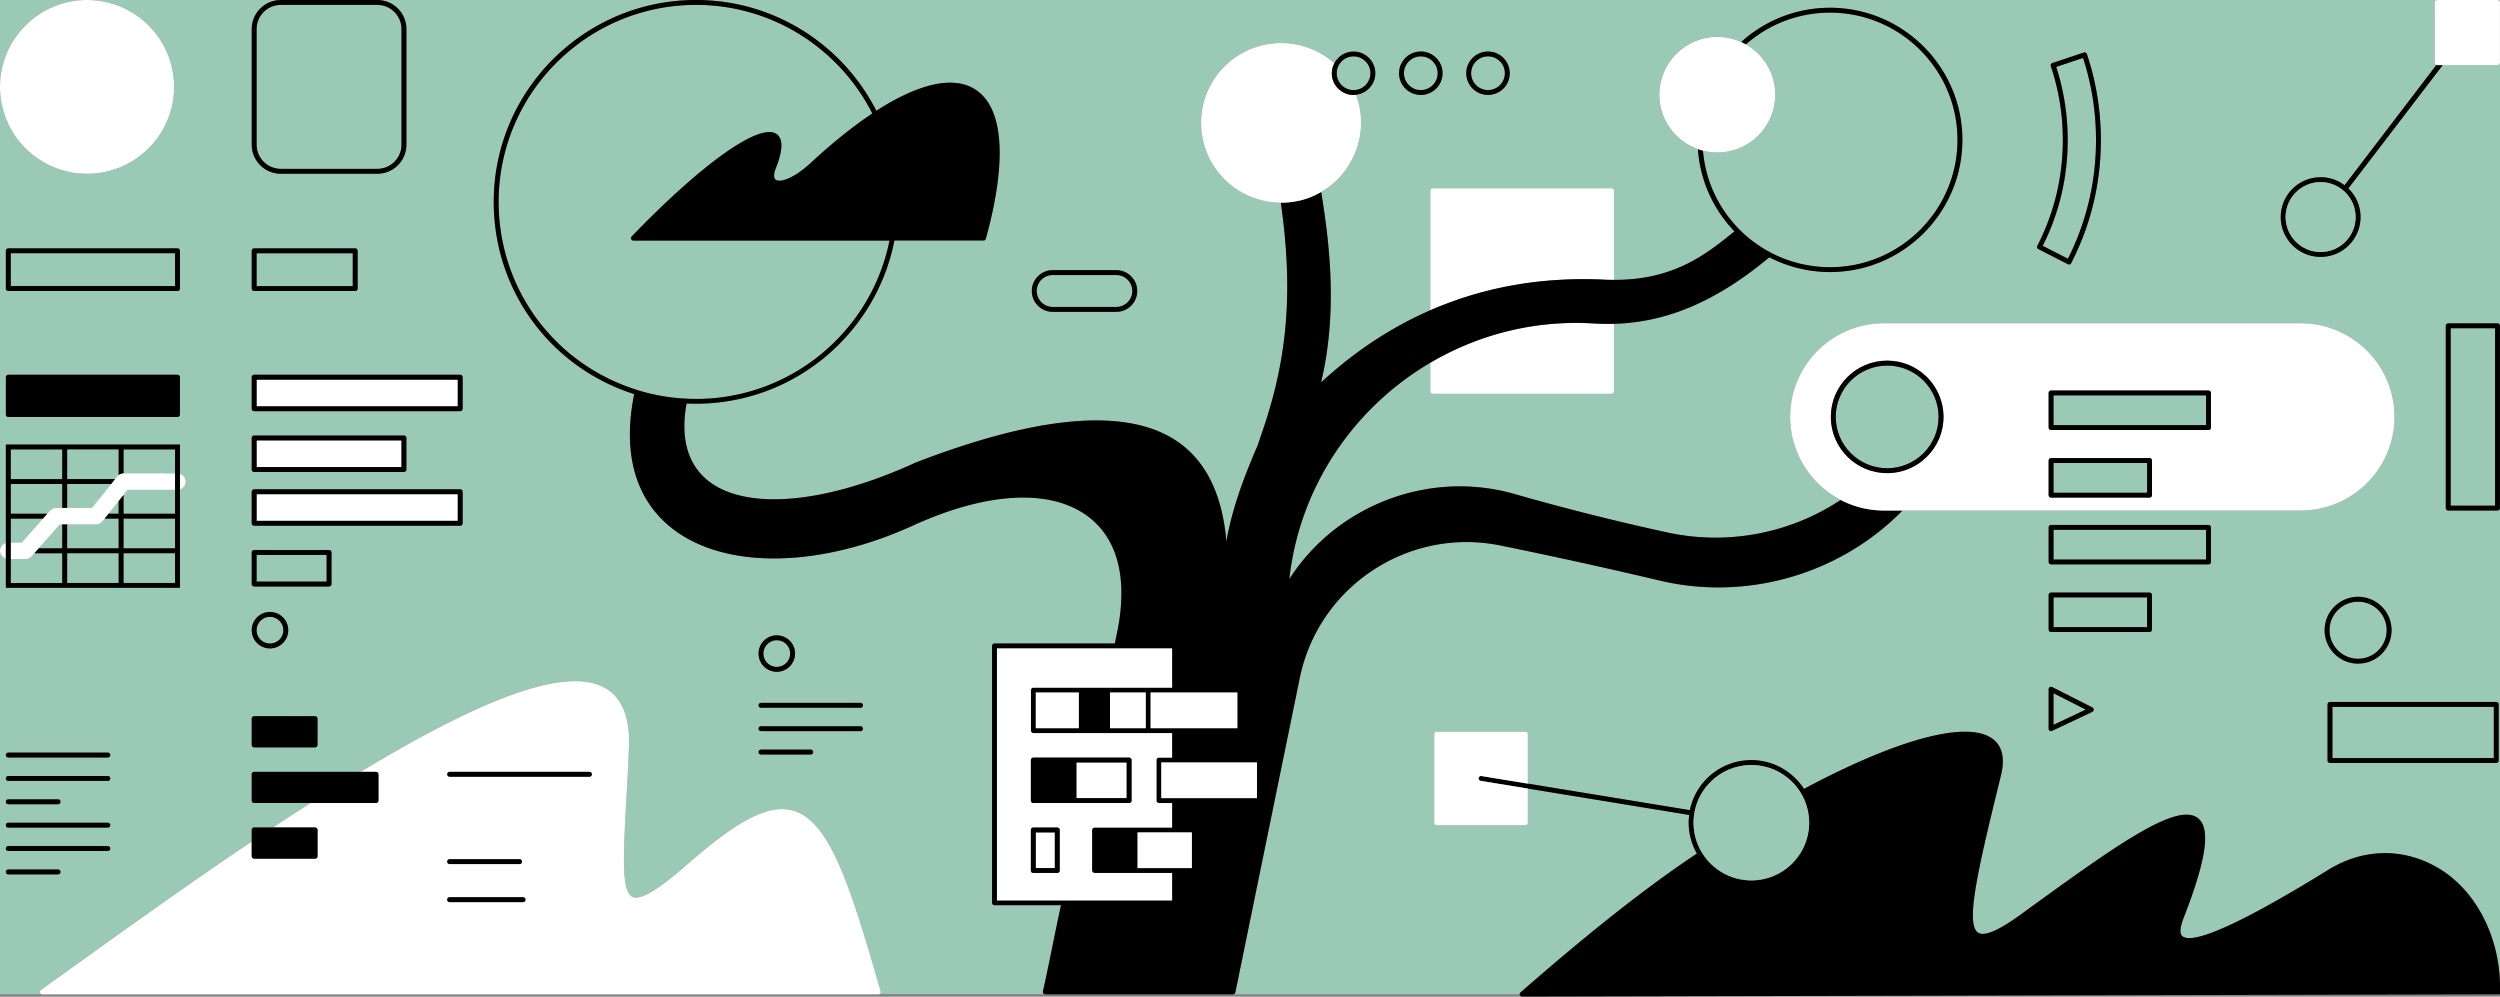 <svg width="602" height="240" fill="none" xmlns="http://www.w3.org/2000/svg"><rect width="100%" height="100%" fill="#808080" stroke="none"/><g clip-path="url(#a)"><path d="M14.99 108.22H2.59v7.16h12.4v-7.16ZM28.57 123.71v-3.03l-2.43 3.03h2.43ZM42.14 133.22h-12.4v7.16h12.4v-7.16ZM167.6 96.05c23.01 0 42.25-16.41 46.6-38.13h-61.65c-.24 0-.45-.14-.54-.36a.583.583 0 0 1 .12-.64c17.05-17.67 30.71-27.36 34.82-24.7 1.72 1.12 1.62 4.06-.3 8.72-.21.67-.49 1.92.2 2.36 1.14.72 4.49-.48 8.44-4.14 5.22-4.84 10.18-8.8 14.77-11.85-7.83-15.49-23.91-26.15-42.45-26.15-26.21 0-47.53 21.28-47.53 47.44 0 20.94 13.46 39.16 33.49 45.33 3.66 1.13 7.48 1.81 11.34 2.02.97.05 1.85.08 2.69.08v.02ZM28.57 133.22h-12.4v7.16h12.4v-7.16ZM42.14 124.89h-12.4v7.16h12.4v-7.16Z" fill="#9AC9B5"/><path d="M251.14 238.71c1.39-6.07 2.75-13.36 4.36-20.74h-16.01c-.33 0-.59-.26-.59-.59v-61.84c0-.32.26-.59.59-.59h28.99c.07-.41.15-.82.22-1.2 3.04-13.21.93-23.21-6.1-28.92-8.89-7.23-24.45-6.61-42.7 1.7-22.8 10.39-45.67 10.6-58.25.54-8.7-6.95-11.77-18.07-8.93-32.17-20.25-6.47-33.82-25.01-33.82-46.29C118.9 21.8 140.75 0 167.61 0H90.88c3.86 0 7 3.14 7 6.99v27.86c0 3.85-3.14 6.99-7 6.99H67.63c-3.86 0-7-3.13-7-6.99V6.99c0-3.85 3.14-6.99 7-6.99H20.96c11.56 0 20.96 9.38 20.96 20.92 0 11.54-9.4 20.92-20.96 20.92S0 32.45 0 20.92v111.71c0-.89.59-1.64 1.41-1.89v-23.69h41.92v7.03c.81.25 1.41 1 1.41 1.89 0 .89-.59 1.64-1.41 1.89v23.69H1.41v-7.03c-.81-.25-1.41-1-1.41-1.89v106.8h10.17c-.26 0-.48-.16-.56-.41-.08-.24 0-.51.22-.66 17.59-12.6 34.78-25.04 50.78-35.74v-2.79c0-.32.26-.59.59-.59h4.5c3.07-2.02 6.09-3.99 9.06-5.89H61.2c-.33 0-.59-.26-.59-.59v-6.33c0-.33.26-.59.59-.59h25.61c27.36-16.54 48.75-25.66 58.68-20.31 4.25 2.29 6.26 7.17 5.95 14.51-.2 4.77-.44 9.11-.65 12.95-.72 13.03-1.19 21.64 1.48 22.94 1.93.94 6.03-1.52 13.7-8.22 12.11-10.57 19.38-14.18 25.12-12.5 8.74 2.58 13.74 18.31 20.94 43.45.05.18.02.37-.1.52-.11.15-.29.23-.47.23h40.24c-.18 0-.35-.08-.46-.22-.11-.14-.15-.32-.11-.5l.01.02ZM43.32 99.82c0 .33-.26.59-.59.59H2c-.33 0-.59-.26-.59-.59v-8.99c0-.32.26-.59.59-.59h40.74c.33 0 .59.26.59.59v8.99h-.01Zm0-30.33c0 .33-.26.59-.59.59H2c-.33 0-.59-.26-.59-.59V60.4c0-.32.26-.59.59-.59h40.74c.33 0 .59.26.59.59v9.09h-.01ZM13.98 210.55H2c-.33 0-.59-.26-.59-.59 0-.33.26-.59.59-.59h11.98c.33 0 .59.26.59.59 0 .33-.26.59-.59.59Zm11.98-5.63H2c-.33 0-.59-.26-.59-.59 0-.33.26-.59.59-.59h23.96c.33 0 .59.26.59.59 0 .33-.26.59-.59.59Zm0-5.63H2c-.33 0-.59-.26-.59-.59 0-.33.26-.59.59-.59h23.96c.33 0 .59.26.59.59 0 .33-.26.59-.59.59Zm-24.55-6.22c0-.32.26-.59.59-.59h11.98c.33 0 .59.26.59.59 0 .33-.26.59-.59.59H2c-.33 0-.59-.26-.59-.59Zm24.55-5.04H2c-.33 0-.59-.26-.59-.59 0-.33.26-.59.59-.59h23.96c.33 0 .59.26.59.59 0 .33-.26.59-.59.59Zm0-5.63H2c-.33 0-.59-.26-.59-.59 0-.33.26-.59.59-.59h23.96c.33 0 .59.26.59.59 0 .33-.26.59-.59.59ZM60.61 60.39c0-.32.26-.59.59-.59h24.33c.33 0 .59.26.59.59v9.09c0 .33-.26.59-.59.59H61.2c-.33 0-.59-.26-.59-.59v-9.09Zm0 45.07c0-.33.26-.59.59-.59h36.07c.33 0 .59.26.59.59v7.6c0 .32-.26.59-.59.59H61.2c-.33 0-.59-.26-.59-.59v-7.6Zm15.85 73.92c0 .33-.26.59-.59.59H61.2c-.33 0-.59-.26-.59-.59v-6.33c0-.33.26-.59.59-.59h14.67c.33 0 .59.26.59.59v6.33Zm-15.85-27.63c0-2.42 1.97-4.39 4.39-4.39s4.4 1.97 4.4 4.39-1.97 4.39-4.4 4.39a4.39 4.39 0 0 1-4.39-4.39Zm19.21-11.12c0 .32-.26.59-.59.59H61.19c-.33 0-.59-.26-.59-.59v-7.6c0-.32.26-.59.59-.59h18.04c.33 0 .59.26.59.59v7.6ZM111.4 126c0 .32-.26.59-.59.59H61.19c-.33 0-.59-.26-.59-.59v-7.6c0-.32.26-.59.59-.59h49.62c.33 0 .59.26.59.59v7.6Zm0-27.58c0 .32-.26.59-.59.59H61.19c-.33 0-.59-.26-.59-.59v-7.6c0-.32.26-.59.59-.59h49.62c.33 0 .59.26.59.59v7.6Zm75.64 54.57c2.42 0 4.4 1.97 4.4 4.39s-1.97 4.39-4.4 4.39a4.39 4.39 0 1 1 0-8.78Zm8.18 28.69h-11.98c-.33 0-.59-.26-.59-.59 0-.33.26-.59.59-.59h11.98c.33 0 .59.26.59.59 0 .33-.26.59-.59.59Zm11.98-5.63h-23.96c-.33 0-.59-.26-.59-.59 0-.33.26-.59.59-.59h23.96c.33 0 .59.26.59.59 0 .33-.26.59-.59.59Zm0-5.63h-23.96c-.33 0-.59-.26-.59-.59 0-.33.26-.59.59-.59h23.96c.33 0 .59.26.59.59 0 .33-.26.59-.59.59Z" fill="#9AC9B5"/><path d="M23.12 126.29h-6.96v5.75h12.4v-7.16H25.2l-.52.65c-.38.47-.95.75-1.56.75v.01ZM65.01 154.96c1.77 0 3.22-1.44 3.22-3.21s-1.44-3.21-3.22-3.21c-1.78 0-3.22 1.44-3.22 3.21s1.44 3.21 3.22 3.21ZM13.52 122.3h1.47v-5.75H2.59v7.16h8.79l.65-.73c.38-.43.92-.68 1.5-.68h-.01ZM78.65 133.63H61.79v6.42h16.86v-6.42ZM10.34 124.89H2.59v5.75h2.66l5.09-5.75ZM42.15 60.98H2.59v7.92h39.56v-7.92ZM14.99 133.22H8.3l-.65.73c-.38.43-.92.67-1.5.67H2.58v5.75h12.4v-7.16l.01.01ZM187.05 160.59c1.77 0 3.22-1.44 3.22-3.21s-1.44-3.21-3.22-3.21c-1.78 0-3.22 1.44-3.22 3.21s1.44 3.21 3.22 3.21ZM29.74 119.2v4.51h12.41v-5.75H30.74l-1 1.24ZM20.96 0H0v20.92C0 9.38 9.4 0 20.96 0ZM9.34 132.04h5.65v-5.75h-.57l-5.08 5.75ZM26.76 116.55H16.17v5.75h5.99l4.6-5.75ZM42.15 113.97v-5.75h-12.4v5.75H42.16h-.01ZM84.94 60.98H61.79v7.92h23.15v-7.92ZM28.57 114.39v-6.17h-12.4v7.16H27.7l.52-.65c.1-.13.22-.24.35-.34ZM268.81 66.23h-15.32a3.85 3.85 0 0 0-3.85 3.84 3.85 3.85 0 0 0 3.85 3.84h15.32c2.12 0 3.85-1.73 3.85-3.84s-1.73-3.84-3.85-3.84Z" fill="#9AC9B5"/><path d="M601.4 15.67h-13.19l-22.73 29.71c1.81 1.75 2.94 4.19 2.94 6.89 0 5.29-4.31 9.59-9.61 9.59s-9.61-4.3-9.61-9.59 4.31-9.59 9.61-9.59c2.17 0 4.16.73 5.77 1.94l22.12-28.98a.58.58 0 0 1-.41-.55V.59c0-.32.26-.59.59-.59H167.6c18.95 0 35.4 10.87 43.44 26.68 10.12-6.51 18.37-8.44 23.61-5.26 7.02 4.25 8 17.06 2.76 36.07a.58.58 0 0 1-.57.43h-21.45c-4.37 22.37-24.13 39.3-47.8 39.3-.71 0-1.45-.02-2.24-.06-1.55 8.28.25 14.72 5.23 18.65 9.15 7.22 28.28 5.52 49.94-4.42 30.29-11.7 51.64-13.28 63.49-4.73 6.59 4.76 10.38 12.71 11.31 23.71 1.52-8.36 4.4-15.86 7.42-22.82.19-.43.61-1.75.76-2.22 6.58-18.44 8.02-34.85 4.94-56.52-8.5-.02-16.03-5.63-18.43-13.8-1.45-4.93-.88-10.13 1.58-14.63 2.47-4.51 6.55-7.78 11.49-9.23a19.21 19.21 0 0 1 14.66 1.58c1.3.71 2.48 1.56 3.56 2.52.87-1.68 2.61-2.84 4.64-2.84 2.89 0 5.24 2.35 5.24 5.23 0 2.69-2.06 4.89-4.68 5.17.17.45.34.91.48 1.38 2.48 8.45-1.24 17.63-8.83 22.02 2.12 12.8 3.95 29.37-.03 45.89 8.09-7.48 16.88-13.26 26.3-17.38V45.91c0-.33.26-.59.59-.59h43.04c.33 0 .59.26.59.59v21.48c14.32.08 22.16-6.07 29.03-11.68-5.21-5.42-8.28-12.36-8.79-19.81-5.41-1.91-9.31-7.06-9.31-13.11 0-7.68 6.26-13.92 13.95-13.92 2.05 0 4 .46 5.76 1.26 5.66-5.13 13.17-8.26 21.4-8.26 17.58 0 31.88 14.28 31.88 31.82s-14.3 31.82-31.88 31.82a32 32 0 0 1-14.62-3.55c-12.61 10.53-24.63 15.68-37.42 16.01v16.24c0 .33-.26.59-.59.59h-43.04c-.33 0-.59-.26-.59-.59v-6.86c-18.31 10.78-31.46 29.73-33.94 52.1 11.41-17.8 33.68-26.38 54.24-20.49 12.14 3.48 24.56 6.6 36.9 9.28 14.33 3.11 29.44.24 41.64-7.86-7.43-3.86-12.18-11.59-12.18-19.99 0-12.43 10.13-22.54 22.58-22.54h100.37c12.45 0 22.58 10.11 22.58 22.54s-10.13 22.54-22.58 22.54h-95.89l-.12.12c-15.06 15.28-37.42 21.71-58.34 16.75-12.66-3-25.56-5.84-38.32-8.44-22.15-4.51-43.84 9.81-48.36 31.9l-15.51 75.7c-.06.27-.3.47-.58.47h69.05c0-.17.06-.35.2-.46 13.81-12.04 28.29-23.97 42.46-33.43-1.25-2.2-1.98-4.73-1.98-7.43 0-.63.05-1.25.13-1.86l-38.86-6.36v8.22c0 .33-.26.59-.59.59h-21.36c-.33 0-.59-.26-.59-.59v-21.32c0-.33.26-.59.59-.59h21.36c.33 0 .59.26.59.59v11.91l39.03 6.39c1.4-6.87 7.5-12.05 14.79-12.05 5.32 0 10 2.77 12.69 6.94.68-.36 1.36-.74 2.04-1.09 21.01-10.97 36.63-15.09 42.85-11.32 2.76 1.67 3.61 4.73 2.55 9.08-5.28 21.57-8.77 35.81-5.52 37.94 2.16 1.42 7.95-2.58 12.12-5.72 20.72-14.98 35.69-25.81 40.78-21.88 3.16 2.44 2.11 9.86-3.41 24.06-.9 2.32-.99 3.8-.27 4.41 1.8 1.49 9.35-.07 35.12-16 8.34-5.15 17.89-5.37 26.21-.58 9.68 5.56 15.48 17.57 15.12 29.99V122.35c0 .33-.26.59-.59.59h-11.87c-.33 0-.59-.26-.59-.59v-43.9c0-.33.26-.59.59-.59h11.87c.33 0 .59.26.59.59V15.08c0 .32-.26.59-.59.59h-.02ZM268.82 75.09H253.5c-2.77 0-5.03-2.25-5.03-5.02 0-2.77 2.26-5.02 5.03-5.02h15.32c2.77 0 5.03 2.25 5.03 5.02 0 2.77-2.26 5.02-5.03 5.02Zm73.31-52.22c-2.89 0-5.24-2.35-5.24-5.23 0-2.88 2.35-5.23 5.24-5.23s5.24 2.35 5.24 5.23c0 2.88-2.35 5.23-5.24 5.23Zm16.18 0c-2.89 0-5.24-2.35-5.24-5.23 0-2.88 2.35-5.23 5.24-5.23s5.24 2.35 5.24 5.23c0 2.88-2.35 5.23-5.24 5.23Zm140.42 40.5c-.1.2-.31.32-.52.32-.09 0-.18-.02-.27-.07l-7.11-3.64a.575.575 0 0 1-.29-.34.588.588 0 0 1 .04-.45c4.08-7.93 6.14-16.51 6.14-25.49 0-6.08-.97-12.06-2.89-17.77-.1-.31.06-.64.37-.75l7.57-2.53a.592.592 0 0 1 .75.37 64.925 64.925 0 0 1 3.36 20.68c0 10.45-2.41 20.43-7.15 29.66v.01Zm5.1 108.05-9.69 4.58a.573.573 0 0 1-.56-.03.596.596 0 0 1-.27-.5v-9.5c0-.2.11-.39.28-.5.17-.11.39-.12.57-.02l9.69 4.92c.2.1.32.31.32.53 0 .22-.13.43-.34.52Zm14.36-19.82c0 .33-.26.59-.59.59h-23.71c-.33 0-.59-.26-.59-.59v-8.33c0-.33.26-.59.59-.59h23.71c.33 0 .59.26.59.59v8.33Zm14.2-16.28c0 .33-.26.59-.59.59h-37.91c-.33 0-.59-.26-.59-.59v-8.33c0-.33.26-.59.59-.59h37.91c.33 0 .59.26.59.59v8.33Zm35.43 8.38c4.44 0 8.06 3.61 8.06 8.04s-3.62 8.05-8.06 8.05-8.06-3.61-8.06-8.05c0-4.44 3.62-8.04 8.06-8.04Zm33.27 25.33c.33 0 .59.26.59.59v13.51c0 .33-.26.59-.59.59h-40.04c-.33 0-.59-.26-.59-.59v-13.51c0-.33.26-.59.59-.59h40.04Z" fill="#9AC9B5"/><path d="M600.81 79.03h-10.69v42.72h10.69V79.03ZM600.51 170.21h-38.86v12.33h38.86v-12.33ZM495.14 16.11a57.098 57.098 0 0 1 2.76 17.59c0 8.97-2.02 17.55-6.01 25.5l6.06 3.1c4.48-8.92 6.76-18.55 6.76-28.6 0-6.75-1.05-13.39-3.12-19.75l-6.46 2.16h.01ZM567.83 158.62c3.8 0 6.88-3.08 6.88-6.87s-3.09-6.87-6.88-6.87-6.88 3.08-6.88 6.87 3.09 6.87 6.88 6.87ZM601.4 0c.33 0 .59.26.59.59V0h-.59ZM427.46 22.8c0 7.68-6.26 13.92-13.95 13.92-1.19 0-2.33-.16-3.43-.44.6 7.21 3.69 13.91 8.87 19.09 2.15 2.15 4.61 3.97 7.3 5.4 4.41 2.35 9.4 3.59 14.42 3.59 16.93 0 30.7-13.75 30.7-30.65S457.6 3.06 440.67 3.06c-7.76 0-14.86 2.9-20.27 7.66 4.21 2.4 7.06 6.91 7.06 12.09v-.01ZM61.79 34.85c0 3.2 2.61 5.81 5.82 5.81h23.25c3.21 0 5.82-2.61 5.82-5.81V6.99c0-3.21-2.61-5.81-5.82-5.81H67.61c-3.21 0-5.82 2.61-5.82 5.81v27.86Z" fill="#9AC9B5"/><path d="M386.48 67.36c.74.04 1.45.04 2.16.04V45.92c0-.33-.26-.59-.59-.59h-43.04c-.33 0-.59.26-.59.59v28.81c12.87-5.62 26.93-8.11 42.06-7.37ZM383.97 77.91c-14.33-.92-27.97 2.64-39.55 9.46v6.86c0 .33.26.59.59.59h43.04c.33 0 .59-.26.59-.59V77.99c-1.54.04-3.1.02-4.67-.08Z" fill="#fff"/><path d="m297.47 238.96 15.51-75.7c4.53-22.1 26.22-36.42 48.36-31.9 12.77 2.6 25.66 5.44 38.32 8.44 20.92 4.96 43.28-1.47 58.34-16.75l.12-.12h-4.48c-3.31 0-6.5-.7-9.49-2.09-.31-.14-.61-.3-.91-.46-12.19 8.1-27.31 10.97-41.64 7.86a587.1 587.1 0 0 1-36.9-9.28c-20.56-5.89-42.83 2.69-54.24 20.49 2.48-22.37 15.63-41.31 33.94-52.1 11.58-6.82 25.22-10.38 39.55-9.46 1.57.1 3.12.11 4.67.08 12.79-.33 24.81-5.48 37.42-16.01a32 32 0 0 0 14.62 3.55c17.58 0 31.88-14.28 31.88-31.82s-14.3-31.82-31.88-31.82c-8.23 0-15.74 3.13-21.4 8.26.39.18.76.37 1.13.57 5.41-4.76 12.51-7.66 20.27-7.66 16.93 0 30.7 13.75 30.7 30.65s-13.77 30.65-30.7 30.65c-5.02 0-10.01-1.24-14.42-3.59-2.7-1.44-5.15-3.25-7.3-5.4-5.18-5.18-8.27-11.88-8.87-19.09-.41-.1-.81-.23-1.21-.36.51 7.45 3.58 14.39 8.79 19.81-6.87 5.61-14.71 11.76-29.03 11.68-.71 0-1.42 0-2.16-.04-15.13-.74-29.19 1.75-42.06 7.37-9.42 4.11-18.2 9.9-26.3 17.38 3.98-16.52 2.15-33.09.03-45.89-.12.07-.24.15-.36.22-1.26.69-2.56 1.23-3.87 1.62a19.1 19.1 0 0 1-4.95.75h-.53c3.07 21.67 1.64 38.08-4.94 56.52-.15.47-.57 1.79-.76 2.22-3.02 6.96-5.9 14.46-7.42 22.82-.93-10.99-4.71-18.95-11.31-23.71-11.84-8.55-33.19-6.96-63.49 4.73-21.66 9.95-40.79 11.64-49.94 4.42-4.98-3.93-6.78-10.37-5.23-18.65.79.04 1.53.06 2.24.06 23.67 0 43.43-16.94 47.8-39.3h21.45c.27 0 .5-.18.57-.43 5.24-19.01 4.26-31.82-2.76-36.07-5.24-3.18-13.49-1.25-23.61 5.26C202.99 10.87 186.55 0 167.6 0c-26.86 0-48.71 21.81-48.71 48.61 0 21.29 13.57 39.82 33.82 46.29-2.85 14.1.23 25.22 8.93 32.17 12.59 10.06 35.45 9.85 58.25-.54 18.25-8.32 33.81-8.94 42.7-1.7 7.02 5.72 9.13 15.71 6.1 28.92-.07.38-.14.79-.22 1.2h-28.99c-.33 0-.59.26-.59.59v61.84c0 .33.26.59.59.59h16.01c-1.61 7.37-2.96 14.66-4.36 20.74a.583.583 0 0 0 .57.72h45.18c.28 0 .52-.2.58-.47h.01ZM153.56 93.95c-20.03-6.17-33.49-24.39-33.49-45.33 0-26.16 21.32-47.44 47.53-47.44 18.54 0 34.62 10.66 42.45 26.15-4.59 3.05-9.54 7.01-14.77 11.85-3.95 3.66-7.3 4.86-8.44 4.14-.69-.44-.41-1.69-.2-2.36 1.92-4.67 2.02-7.6.3-8.72-4.1-2.66-17.77 7.02-34.82 24.7-.16.17-.21.42-.12.64.09.22.31.36.54.36h61.65c-4.35 21.71-23.59 38.13-46.6 38.13-.84 0-1.72-.03-2.69-.08-3.87-.22-7.68-.9-11.34-2.02v-.02Zm144.39 72.81v8.59h-20.88v-8.59h20.88Zm-15.71 50.05h-42.17v-60.67h42.17v9.44h-33.41c-.33 0-.59.26-.59.59v9.76c0 .32.26.59.59.59h33.41v5.9h-3.18c-.33 0-.59.26-.59.59v9.76c0 .33.26.59.59.59h3.18v5.9h-18.68c-.33 0-.59.26-.59.59v9.76c0 .33.26.59.59.59h18.68V216.81Zm-6.34-50.05v8.59h-8.6v-8.59h8.6Zm-16.12 0v8.59h-10.36v-8.59h10.36ZM287 209.03h-13.07v-8.59H287v8.59Zm-7.35-16.84v-8.59h23.04v8.59h-23.04ZM61.2 70.07h24.33c.33 0 .59-.26.59-.59v-9.09c0-.32-.26-.59-.59-.59H61.2c-.33 0-.59.26-.59.59v9.09c0 .33.26.59.59.59Zm.59-9.09h23.15v7.92H61.79v-7.92Z" fill="#000"/><path d="M268.81 65.05h-15.32c-2.77 0-5.03 2.25-5.03 5.02 0 2.77 2.26 5.02 5.03 5.02h15.32c2.77 0 5.03-2.25 5.03-5.02 0-2.77-2.26-5.02-5.03-5.02Zm0 8.86h-15.32c-2.12 0-3.85-1.73-3.85-3.84s1.73-3.84 3.85-3.84h15.32a3.85 3.85 0 0 1 3.85 3.84 3.85 3.85 0 0 1-3.85 3.84Z" fill="#000"/><path d="M212.04 238.68c-7.2-25.14-12.2-40.88-20.94-43.45-5.74-1.69-13.01 1.93-25.12 12.5-7.67 6.7-11.77 9.15-13.7 8.22-2.67-1.3-2.2-9.91-1.48-22.94.21-3.84.45-8.18.65-12.95.3-7.34-1.7-12.22-5.95-14.51-9.93-5.34-31.32 3.78-58.68 20.31h3.73c.33 0 .59.26.59.59v6.33c0 .33-.26.59-.59.59H74.77c-2.97 1.9-5.99 3.86-9.06 5.89h10.17c.33 0 .59.26.59.59v6.33c0 .33-.26.59-.59.59H61.21c-.33 0-.59-.26-.59-.59v-3.54c-16 10.7-33.2 23.14-50.78 35.74a.588.588 0 0 0 .34 1.07h201.3c.18 0 .36-.09.47-.23.11-.15.15-.34.1-.52l-.01-.02Zm-86.08-21.45h-17.68c-.33 0-.59-.26-.59-.59 0-.33.26-.59.59-.59h17.68c.33 0 .59.26.59.59 0 .33-.26.59-.59.59Zm-18.26-9.75c0-.33.26-.59.59-.59h16.83c.33 0 .59.26.59.59 0 .33-.26.59-.59.59h-16.83c-.33 0-.59-.26-.59-.59Zm34.24-20.45h-33.65c-.33 0-.59-.26-.59-.59 0-.33.26-.59.59-.59h33.65c.33 0 .59.26.59.59 0 .33-.26.59-.59.59ZM110.23 118.99H61.79v6.42h48.44v-6.42Z" fill="#fff"/><path d="M110.82 117.82H61.2c-.33 0-.59.26-.59.59v7.6c0 .32.26.59.59.59h49.62c.33 0 .59-.26.59-.59v-7.6c0-.32-.26-.59-.59-.59Zm-.59 7.6H61.79V119h48.44v6.42ZM79.24 132.45H61.2c-.33 0-.59.26-.59.59v7.6c0 .32.26.59.59.59h18.04c.33 0 .59-.26.59-.59v-7.6c0-.32-.26-.59-.59-.59Zm-.59 7.6H61.79v-6.42h16.86v6.42Z" fill="#000"/><path d="M110.23 91.41H61.79v6.42h48.44v-6.42Z" fill="#fff"/><path d="M110.82 90.24H61.2c-.33 0-.59.26-.59.59v7.6c0 .32.26.59.59.59h49.62c.33 0 .59-.26.59-.59v-7.6c0-.32-.26-.59-.59-.59Zm-.59 7.6H61.79v-6.42h48.44v6.42Z" fill="#000"/><path d="M96.68 106.05H61.79v6.42h34.89v-6.42Z" fill="#fff"/><path d="M61.2 113.65h36.07c.33 0 .59-.26.59-.59v-7.6c0-.33-.26-.59-.59-.59H61.2c-.33 0-.59.26-.59.59v7.6c0 .32.26.59.59.59Zm.59-7.6h34.89v6.42H61.79v-6.42ZM586.87 208.87c-8.32-4.78-17.87-4.57-26.21.58-25.77 15.93-33.32 17.49-35.12 16-.73-.6-.64-2.08.27-4.41 5.53-14.2 6.58-21.62 3.41-24.06-5.1-3.93-20.06 6.9-40.78 21.88-4.17 3.13-9.95 7.14-12.12 5.72-3.24-2.13.25-16.38 5.52-37.94 1.06-4.35.21-7.4-2.55-9.08-6.22-3.77-21.83.36-42.85 11.32-.67.35-1.36.73-2.04 1.09-2.69-4.16-7.37-6.94-12.69-6.94-7.29 0-13.39 5.18-14.79 12.05l-39.03-6.39-11.17-1.83a.595.595 0 0 0-.68.48c-.05.32.16.62.49.68l11.37 1.86 38.86 6.36c-.08.61-.13 1.23-.13 1.86 0 2.7.73 5.23 1.98 7.43-14.18 9.46-28.66 21.39-42.46 33.43-.14.12-.21.29-.2.46 0 .06.01.12.04.19.09.23.31.38.55.38l234.85-.56h.6v-.57c.36-12.41-5.44-24.42-15.12-29.99Zm-179.06-10.76c0-7.66 6.24-13.89 13.92-13.89s13.92 6.23 13.92 13.89S429.41 212 421.73 212s-13.92-6.23-13.92-13.89Z" fill="#000"/><path d="M356.05 187.35c.05-.32.35-.54.68-.48l11.17 1.83v-11.91c0-.33-.26-.59-.59-.59h-21.36c-.33 0-.59.26-.59.59v21.32c0 .33.26.59.59.59h21.36c.33 0 .59-.26.59-.59v-8.22l-11.37-1.86a.592.592 0 0 1-.49-.68h.01Z" fill="#fff"/><path d="M560.47 169.62v13.51c0 .33.26.59.59.59h40.04c.33 0 .59-.26.59-.59v-13.51c0-.33-.26-.59-.59-.59h-40.04c-.33 0-.59.26-.59.59Zm1.18.59h38.86v12.33h-38.86v-12.33Z" fill="#000"/><path d="M20.96 41.84c11.56 0 20.96-9.38 20.96-20.92C41.92 9.38 32.51 0 20.96 0S0 9.38 0 20.92c0 11.54 9.4 20.92 20.96 20.92Z" fill="#fff"/><path d="M42.74 59.8H2c-.33 0-.59.26-.59.59v9.09c0 .33.26.59.59.59h40.74c.33 0 .59-.26.59-.59v-9.09c0-.32-.26-.59-.59-.59Zm-.59 9.09H2.59v-7.92h39.56v7.92ZM207.21 169.25h-23.96c-.33 0-.59.26-.59.59 0 .33.26.59.59.59h23.96c.33 0 .59-.26.59-.59 0-.33-.26-.59-.59-.59ZM207.21 174.88h-23.96c-.33 0-.59.26-.59.59 0 .33.26.59.59.59h23.96c.33 0 .59-.26.59-.59 0-.33-.26-.59-.59-.59ZM195.22 180.51h-11.98c-.33 0-.59.26-.59.59 0 .33.26.59.59.59h11.98c.33 0 .59-.26.59-.59 0-.33-.26-.59-.59-.59ZM25.96 181.23H2c-.33 0-.59.26-.59.59 0 .33.26.59.59.59h23.96c.33 0 .59-.26.59-.59 0-.33-.26-.59-.59-.59ZM25.96 186.86H2c-.33 0-.59.26-.59.59 0 .33.26.59.59.59h23.96c.33 0 .59-.26.59-.59 0-.33-.26-.59-.59-.59ZM2 193.66h11.98c.33 0 .59-.26.59-.59 0-.33-.26-.59-.59-.59H2c-.33 0-.59.26-.59.59 0 .33.26.59.59.59ZM25.96 198.11H2c-.33 0-.59.26-.59.59 0 .33.26.59.59.59h23.96c.33 0 .59-.26.59-.59 0-.33-.26-.59-.59-.59ZM25.96 203.74H2c-.33 0-.59.26-.59.59 0 .33.26.59.59.59h23.96c.33 0 .59-.26.59-.59 0-.33-.26-.59-.59-.59ZM13.98 209.37H2c-.33 0-.59.26-.59.59 0 .33.26.59.59.59h11.98c.33 0 .59-.26.59-.59 0-.33-.26-.59-.59-.59ZM65.01 156.14c2.42 0 4.4-1.97 4.4-4.39s-1.97-4.39-4.4-4.39a4.39 4.39 0 1 0 0 8.78Zm0-7.6c1.77 0 3.22 1.44 3.22 3.21s-1.44 3.21-3.22 3.21c-1.78 0-3.22-1.44-3.22-3.21s1.44-3.21 3.22-3.21ZM187.05 161.77c2.42 0 4.4-1.97 4.4-4.39s-1.97-4.39-4.4-4.39a4.39 4.39 0 1 0 0 8.78Zm0-7.6c1.77 0 3.22 1.44 3.22 3.21s-1.44 3.21-3.22 3.21c-1.78 0-3.22-1.44-3.22-3.21s1.44-3.21 3.22-3.21ZM567.83 159.8c4.44 0 8.06-3.61 8.06-8.05 0-4.44-3.62-8.04-8.06-8.04s-8.06 3.61-8.06 8.04 3.62 8.05 8.06 8.05Zm0-14.91c3.8 0 6.88 3.08 6.88 6.87s-3.09 6.87-6.88 6.87-6.88-3.08-6.88-6.87 3.09-6.87 6.88-6.87ZM502.23 12.68a.586.586 0 0 0-.45-.03l-7.57 2.53c-.31.1-.47.44-.37.75a55.645 55.645 0 0 1 2.89 17.77c0 8.98-2.07 17.56-6.14 25.49-.07.14-.08.3-.04.45.05.15.15.27.29.34l7.11 3.64c.09.04.18.07.27.07.21 0 .42-.12.52-.32 4.75-9.24 7.15-19.22 7.15-29.66 0-7.07-1.13-14.03-3.36-20.68a.592.592 0 0 0-.3-.34v-.01Zm-4.28 49.62-6.06-3.1c3.99-7.95 6.01-16.53 6.01-25.5 0-6.01-.93-11.93-2.76-17.59l6.46-2.16c2.07 6.36 3.12 13 3.12 19.75 0 10.06-2.27 19.68-6.76 28.6h-.01Z" fill="#000"/><path d="M453.65 122.93h100.37c12.45 0 22.58-10.11 22.58-22.54s-10.13-22.54-22.58-22.54H453.65c-12.45 0-22.58 10.11-22.58 22.54 0 8.4 4.75 16.13 12.18 19.99.3.16.6.32.91.46 2.99 1.38 6.18 2.09 9.49 2.09Zm39.66-28.31c0-.33.26-.59.59-.59h37.91c.33 0 .59.26.59.59v8.33c0 .33-.26.59-.59.59H493.9c-.33 0-.59-.26-.59-.59v-8.33Zm0 16.27c0-.33.26-.59.59-.59h23.71c.33 0 .59.26.59.59v8.33c0 .33-.26.59-.59.59H493.9c-.33 0-.59-.26-.59-.59v-8.33Zm-52.44-10.51c0-7.46 6.08-13.54 13.56-13.54s13.56 6.07 13.56 13.54c0 7.47-6.08 13.54-13.56 13.54s-13.56-6.07-13.56-13.54ZM308.97 48.8c1.72-.04 3.39-.3 4.95-.75 1.31-.38 2.62-.93 3.87-1.62.12-.07.24-.15.36-.22 7.6-4.39 11.31-13.58 8.83-22.02-.14-.47-.31-.93-.48-1.38-.19.02-.37.06-.56.06-2.89 0-5.24-2.35-5.24-5.23 0-.86.23-1.67.6-2.39a19.21 19.21 0 0 0-3.56-2.52c-4.52-2.46-9.72-3.03-14.66-1.58a19.114 19.114 0 0 0-11.49 9.23c-2.47 4.51-3.03 9.7-1.58 14.63 2.4 8.17 9.93 13.78 18.43 13.8h.53v-.01Z" fill="#fff"/><path d="M60.61 6.99v27.86c0 3.85 3.14 6.99 7 6.99h23.25c3.86 0 7-3.13 7-6.99V6.99c0-3.85-3.14-6.99-7-6.99H67.61c-3.86 0-7 3.14-7 6.99Zm7-5.81h23.25c3.21 0 5.82 2.61 5.82 5.81v27.86c0 3.2-2.61 5.81-5.82 5.81H67.61c-3.21 0-5.82-2.61-5.82-5.81V6.99c0-3.21 2.61-5.81 5.82-5.81ZM601.4 77.86h-11.87c-.33 0-.59.26-.59.59v43.9c0 .33.26.59.59.59h11.87c.33 0 .59-.26.59-.59v-43.9c0-.33-.26-.59-.59-.59Zm-.59 43.9h-10.69V79.04h10.69v42.72ZM2 90.24h40.74c.33 0 .59.26.59.59v8.99c0 .32-.26.59-.59.59H2c-.33 0-.59-.26-.59-.59v-8.99c0-.32.26-.59.59-.59Z" fill="#000"/><path d="m7.65 133.95.65-.73 1.04-1.18 5.08-5.75h8.7c.61 0 1.18-.28 1.56-.75l.52-.65.94-1.18 2.42-3.03 1.18-1.47 1-1.25h11.41v-3.99H29.74c-.43 0-.84.15-1.18.41-.13.1-.25.21-.35.34l-.52.65-.94 1.18-4.6 5.75h-8.64c-.57 0-1.12.25-1.5.68l-.65.73-1.04 1.18-5.08 5.75H2.57v3.99h3.57c.57 0 1.12-.25 1.5-.67l.01-.01ZM1.41 134.52v-3.79c-.81.25-1.41 1-1.41 1.89 0 .89.59 1.64 1.41 1.89v.01ZM44.73 115.97c0-.89-.59-1.64-1.41-1.89v3.79c.81-.25 1.41-1 1.41-1.89v-.01Z" fill="#fff"/><path d="M1.41 141.55h41.92v-34.51H1.41v34.51Zm27.16-1.18h-12.4v-7.16h12.4v7.16Zm13.58 0h-12.4v-7.16h12.4v7.16Zm0-8.33h-12.4v-7.16h12.4v7.16ZM2.59 108.22h12.4v7.16H2.59v-7.16Zm0 26.4v-9.74h7.75l1.04-1.18H2.59v-7.16h12.4v5.75h1.18v-5.75h10.59l.94-1.18H16.17v-7.16h12.4v6.17c.34-.26.75-.4 1.18-.41v-5.75h12.4v15.49h-12.4v-4.5l-1.18 1.47v3.03h-2.42l-.94 1.18h3.36v7.16h-12.4v-5.75h-1.18v5.75H9.34l-1.04 1.18h6.69v7.16H2.59v-5.76ZM61.2 172.46h14.67c.33 0 .59.26.59.59v6.33c0 .32-.26.59-.59.59H61.2c-.32 0-.59-.26-.59-.59v-6.33c0-.33.26-.59.59-.59ZM91.13 192.78v-6.33c0-.33-.26-.59-.59-.59H61.2c-.33 0-.59.26-.59.59v6.33c0 .33.26.59.59.59h29.34c.33 0 .59-.26.59-.59ZM61.2 206.76h14.67c.33 0 .59-.26.59-.59v-6.33c0-.32-.26-.59-.59-.59H61.2c-.33 0-.59.26-.59.59v6.33c0 .33.26.59.59.59Z" fill="#000"/><path d="M263.56 210.21c-.33 0-.59-.26-.59-.59v-9.76c0-.32.26-.59.59-.59h18.68v-5.9h-3.18c-.33 0-.59-.26-.59-.59v-9.76c0-.33.26-.59.59-.59h3.18v-5.9h-33.41c-.33 0-.59-.26-.59-.59v-9.76c0-.33.26-.59.59-.59h33.41v-9.44h-42.17v60.67h42.17v-6.6h-18.68v-.01Zm-8.37-.59c0 .33-.26.59-.59.59h-5.77c-.33 0-.59-.26-.59-.59v-9.76c0-.32.26-.59.59-.59h5.77c.33 0 .59.26.59.59v9.76Zm-6.36-16.25c-.33 0-.59-.26-.59-.59v-9.76c0-.33.26-.59.59-.59h23.07c.33 0 .59.26.59.59v9.76c0 .33-.26.59-.59.59h-23.07Z" fill="#fff"/><path d="M259.78 166.76h-10.36v8.59h10.36v-8.59ZM297.95 166.76h-20.88v8.59h20.88v-8.59ZM267.29 175.35h8.6v-8.59h-8.6v8.59ZM271.31 183.6H259.2v8.59h12.11v-8.59Z" fill="#fff"/><path d="M272.48 192.78v-9.76c0-.33-.26-.59-.59-.59h-23.07c-.33 0-.59.26-.59.59v9.76c0 .33.26.59.59.59h23.07c.33 0 .59-.26.59-.59Zm-1.18-.59h-12.11v-8.59h12.11v8.59Z" fill="#000"/><path d="M302.68 183.6h-23.04v8.59h23.04v-8.59ZM287 200.45h-13.07v8.59H287v-8.59ZM254.01 200.45h-4.59v8.59h4.59v-8.59Z" fill="#fff"/><path d="M254.59 199.27h-5.77c-.33 0-.59.26-.59.59v9.76c0 .33.26.59.59.59h5.77c.33 0 .59-.26.59-.59v-9.76c0-.32-.26-.59-.59-.59Zm-.59 9.76h-4.59v-8.59H254v8.59ZM558.81 42.68c-5.3 0-9.61 4.3-9.61 9.59s4.31 9.59 9.61 9.59 9.61-4.3 9.61-9.59c0-2.71-1.13-5.15-2.94-6.89l22.73-29.71h-1.34c-.06 0-.12-.02-.18-.04l-22.12 28.98a9.565 9.565 0 0 0-5.77-1.94l.01.01Zm8.43 9.59c0 4.64-3.78 8.42-8.43 8.42s-8.43-3.78-8.43-8.42c0-4.64 3.78-8.42 8.43-8.42s8.43 3.78 8.43 8.42Z" fill="#000"/><path d="M601.4 0h-14.52c-.33 0-.59.26-.59.59v14.5c0 .26.17.47.41.55.06.02.12.04.18.04h14.52c.33 0 .59-.26.59-.59V.59c0-.32-.26-.59-.59-.59Z" fill="#fff"/><path d="M550.37 52.27c0 4.64 3.78 8.42 8.43 8.42s8.43-3.78 8.43-8.42c0-4.64-3.78-8.42-8.43-8.42s-8.43 3.78-8.43 8.42Z" fill="#9AC9B5"/><path d="M141.93 185.86h-33.65c-.33 0-.59.26-.59.59 0 .33.26.59.59.59h33.65c.33 0 .59-.26.59-.59 0-.33-.26-.59-.59-.59ZM108.28 208.07h16.83c.33 0 .59-.26.59-.59 0-.33-.26-.59-.59-.59h-16.83c-.33 0-.59.26-.59.59 0 .33.26.59.59.59ZM125.95 216.05h-17.68c-.33 0-.59.26-.59.59 0 .33.26.59.59.59h17.68c.33 0 .59-.26.59-.59 0-.33-.26-.59-.59-.59Z" fill="#000"/><path d="M325.94 21.69c2.24 0 4.06-1.82 4.06-4.06 0-2.24-1.82-4.06-4.06-4.06-2.24 0-4.06 1.82-4.06 4.06 0 2.24 1.82 4.06 4.06 4.06Z" fill="#9AC9B5"/><path d="M325.94 22.87c.19 0 .38-.04.56-.06 2.62-.29 4.68-2.48 4.68-5.17 0-2.88-2.35-5.23-5.24-5.23-2.02 0-3.76 1.16-4.64 2.84-.37.72-.6 1.52-.6 2.39 0 2.88 2.35 5.23 5.24 5.23Zm0-9.29c2.24 0 4.06 1.82 4.06 4.06 0 2.24-1.82 4.06-4.06 4.06-2.24 0-4.06-1.82-4.06-4.06 0-2.24 1.82-4.06 4.06-4.06Z" fill="#000"/><path d="M342.13 13.58c-2.24 0-4.06 1.82-4.06 4.06 0 2.24 1.82 4.06 4.06 4.06 2.24 0 4.06-1.82 4.06-4.06 0-2.24-1.82-4.06-4.06-4.06Z" fill="#9AC9B5"/><path d="M342.13 12.4c-2.89 0-5.24 2.35-5.24 5.23 0 2.88 2.35 5.23 5.24 5.23s5.24-2.35 5.24-5.23c0-2.88-2.35-5.23-5.24-5.23Zm0 9.29c-2.24 0-4.06-1.82-4.06-4.06 0-2.24 1.82-4.06 4.06-4.06 2.24 0 4.06 1.82 4.06 4.06 0 2.24-1.82 4.06-4.06 4.06Z" fill="#000"/><path d="M358.31 13.58c-2.24 0-4.06 1.82-4.06 4.06 0 2.24 1.82 4.06 4.06 4.06 2.24 0 4.06-1.82 4.06-4.06 0-2.24-1.82-4.06-4.06-4.06Z" fill="#9AC9B5"/><path d="M358.31 12.4c-2.89 0-5.24 2.35-5.24 5.23 0 2.88 2.35 5.23 5.24 5.23s5.24-2.35 5.24-5.23c0-2.88-2.35-5.23-5.24-5.23Zm0 9.29c-2.24 0-4.06-1.82-4.06-4.06 0-2.24 1.82-4.06 4.06-4.06 2.24 0 4.06 1.82 4.06 4.06 0 2.24-1.82 4.06-4.06 4.06Z" fill="#000"/><path d="M531.22 95.21h-36.73v7.16h36.73v-7.16Z" fill="#9AC9B5"/><path d="M493.9 103.55h37.91c.33 0 .59-.26.59-.59v-8.33c0-.33-.26-.59-.59-.59H493.9c-.33 0-.59.26-.59.59v8.33c0 .33.26.59.59.59Zm.59-8.33h36.73v7.16h-36.73v-7.16Z" fill="#000"/><path d="M517.02 111.49h-22.53v7.16h22.53v-7.16Z" fill="#9AC9B5"/><path d="M493.9 119.82h23.71c.33 0 .59-.26.59-.59v-8.33c0-.33-.26-.59-.59-.59H493.9c-.33 0-.59.26-.59.59v8.33c0 .33.26.59.59.59Zm.59-8.33h22.53v7.16h-22.53v-7.16Z" fill="#000"/><path d="M531.22 127.58h-36.73v7.16h36.73v-7.16Z" fill="#9AC9B5"/><path d="M531.81 126.4H493.9c-.33 0-.59.26-.59.59v8.33c0 .33.26.59.59.59h37.91c.33 0 .59-.26.59-.59v-8.33c0-.33-.26-.59-.59-.59Zm-.59 8.33h-36.73v-7.16h36.73v7.16Z" fill="#000"/><path d="M517.02 143.85h-22.53v7.16h22.53v-7.16Z" fill="#9AC9B5"/><path d="M517.61 142.68H493.9c-.33 0-.59.26-.59.59v8.33c0 .33.26.59.59.59h23.71c.33 0 .59-.26.59-.59v-8.33c0-.33-.26-.59-.59-.59Zm-.59 8.33h-22.53v-7.16h22.53v7.16Z" fill="#000"/><path d="M454.43 112.75c6.83 0 12.38-5.54 12.38-12.36 0-6.82-5.56-12.36-12.38-12.36-6.82 0-12.38 5.55-12.38 12.36s5.56 12.36 12.38 12.36Z" fill="#9AC9B5"/><path d="M454.43 113.93c7.48 0 13.56-6.07 13.56-13.54 0-7.47-6.08-13.54-13.56-13.54s-13.56 6.07-13.56 13.54c0 7.47 6.08 13.54 13.56 13.54Zm0-25.9c6.83 0 12.38 5.55 12.38 12.36s-5.56 12.36-12.38 12.36c-6.82 0-12.38-5.54-12.38-12.36 0-6.82 5.56-12.36 12.38-12.36Z" fill="#000"/><path d="m494.49 174.54 7.76-3.67-7.76-3.94v7.61Z" fill="#9AC9B5"/><path d="m503.85 170.36-9.69-4.92a.606.606 0 0 0-.57.02c-.18.11-.28.3-.28.5v9.5c0 .2.1.39.27.5.1.06.21.09.31.09.09 0 .17-.02.25-.06l9.69-4.58c.2-.1.33-.3.34-.52a.58.58 0 0 0-.32-.53Zm-9.37 4.18v-7.61l7.76 3.94-7.76 3.67Z" fill="#000"/><path d="M413.52 36.72c7.69 0 13.95-6.25 13.95-13.92 0-5.17-2.85-9.69-7.06-12.09-.37-.21-.74-.4-1.13-.57-1.76-.8-3.7-1.26-5.76-1.26-7.69 0-13.95 6.25-13.95 13.92 0 6.05 3.89 11.2 9.31 13.11.39.14.8.26 1.21.36 1.1.28 2.24.44 3.43.44v.01Z" fill="#fff"/><path d="M421.72 212c7.688 0 13.92-6.219 13.92-13.89s-6.232-13.89-13.92-13.89-13.92 6.219-13.92 13.89S414.032 212 421.72 212Z" fill="#9AC9B5"/></g><defs><clipPath id="a"><path fill="#fff" d="M0 0h602v240H0z"/></clipPath></defs></svg>
